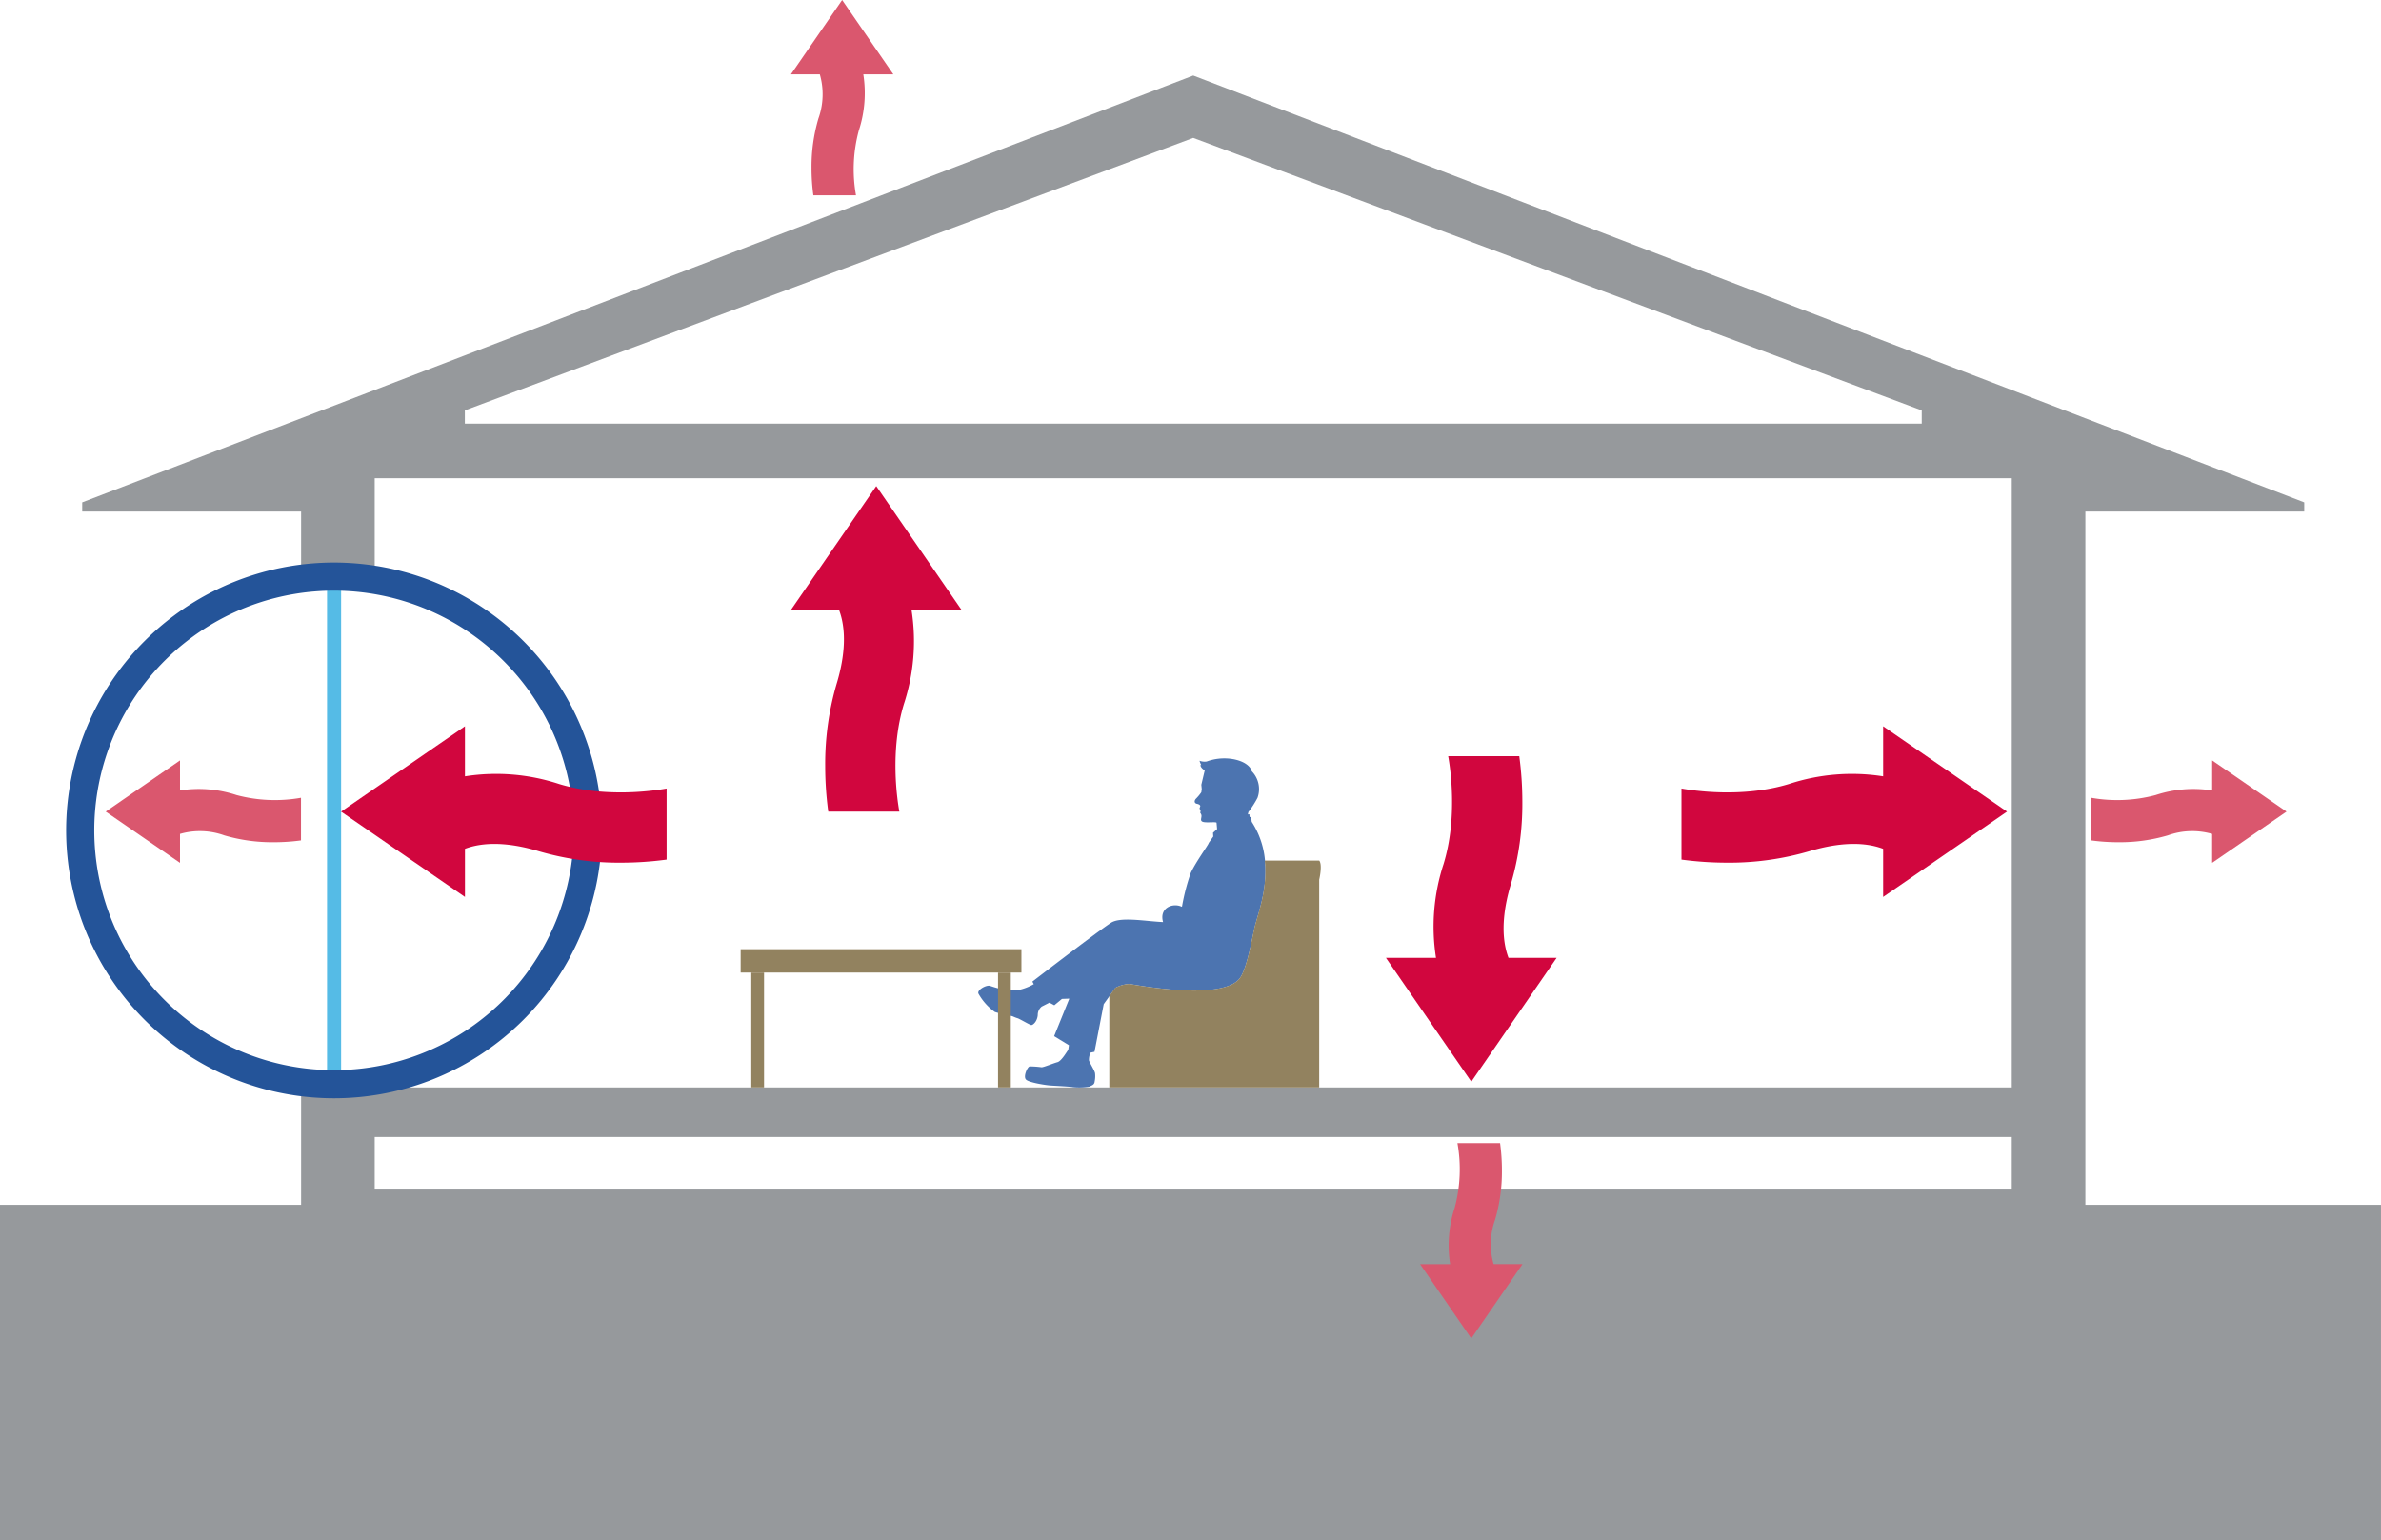 <svg id="グループ_3" data-name="グループ 3" xmlns="http://www.w3.org/2000/svg" xmlns:xlink="http://www.w3.org/1999/xlink" width="350.809" height="226.953" viewBox="0 0 350.809 226.953">
  <defs>
    <clipPath id="clip-path">
      <rect id="長方形_5" data-name="長方形 5" width="350.809" height="226.953" fill="none"/>
    </clipPath>
  </defs>
  <path id="パス_1" data-name="パス 1" d="M55.208,160.967h241.2v7.607H55.208ZM68.489,53.909,175.807,13.761,283.143,53.909v1.947H68.489ZM12.112,67.458v1.353H44.364v8.753H55.208V63.906h241.2v89.758H44.364v17.3H0V220.4H350.806V170.964H307.253V68.811H339.5V67.46L175.807,4.572Z" transform="translate(0 6.557)" fill="#96999c"/>
  <rect id="長方形_1" data-name="長方形 1" width="2.074" height="76.103" transform="translate(48.184 84.121)" fill="#55bbe6"/>
  <g id="グループ_2" data-name="グループ 2">
    <g id="グループ_1" data-name="グループ 1" clip-path="url(#clip-path)">
      <path id="パス_2" data-name="パス 2" d="M101.5,61.731a12.435,12.435,0,0,0-2-6.477l-.08-.674-.231-.041-.037-.4-.222.029.08-.351a14.1,14.1,0,0,0,1.346-2.1A3.77,3.77,0,0,0,99.5,47.8c-.161-.733-1.178-1.575-3.077-1.828a7.587,7.587,0,0,0-3.561.4,2.112,2.112,0,0,1-1.054-.114,3.536,3.536,0,0,0,.253.633H92l-.061-.012c.061.533.672.784.633.842l-.146.606L92.076,49.8l.063.628-.063.475a7,7,0,0,1-.769.93c-.253.241-.329.647.08.762.4.078.548.224.533.37l-.112.338.161.28-.049.372a.652.652,0,0,1,.168.582c-.027.309-.231.679.409.769s1.733-.066,1.823.088l.08.935-.6.545.037.548-.669.944c0,.229-1.928,2.814-2.673,4.481a32.075,32.075,0,0,0-1.271,4.927l-.136-.049c-1.327-.545-3.233.282-2.646,2.305-2.544-.112-6.236-.818-7.67.1-2.008,1.3-11.586,8.67-11.586,8.67l.209.372a8.022,8.022,0,0,1-2.137.845c-.127,0-1.587.041-1.967.041a16.9,16.9,0,0,1-2.342-.635c-.548-.166-1.925.594-1.714,1.137a8.27,8.27,0,0,0,2.42,2.714c.63.217,2.473.587,2.595.633s.465.209.757.292,1.76.966,2.006,1,.879-.5.966-1.46a1.577,1.577,0,0,1,.584-1.263L69.7,81.9l.716.385,1.127-.932,1.086-.041-2.237,5.53,2.179,1.331-.1.7c-.124.08-.957,1.631-1.592,1.8s-2.006.75-2.339.75a12.623,12.623,0,0,0-1.757-.124c-.336.083-.964,1.465-.548,1.925s2.972.837,3.559.881,3.1.161,3.347.246a9.025,9.025,0,0,0,2.517-.085c.119-.161.662-.161.706-.752a3.74,3.74,0,0,0,.058-1.2c-.034-.363-.852-1.638-.9-1.921a2.516,2.516,0,0,1,.234-1.122l.584-.129,1.358-7.022,1.718-2.393a4.993,4.993,0,0,1,2.05-.574c.414.024,13.848,2.7,16.352-.935.927-1.334,1.677-5.358,2.057-7.149.372-1.809,1.838-5.231,1.631-9.33" transform="translate(84.922 65.827)" fill="#4c74b0"/>
      <path id="パス_3" data-name="パス 3" d="M98.07,52.09H90.137l-.092.012c.024.248.061.487.073.752.207,4.1-1.256,7.521-1.631,9.33S87.36,68,86.433,69.333c-2.507,3.637-15.941.961-16.355.937a4.956,4.956,0,0,0-2.05.572c-.083.1-.487.674-.881,1.234V85.518H98.07V54.911s.518-2.193,0-2.821" transform="translate(96.297 74.704)" fill="#92825f"/>
      <rect id="長方形_2" data-name="長方形 2" width="41.368" height="3.444" transform="translate(109.127 139.855)" fill="#92825f"/>
      <rect id="長方形_3" data-name="長方形 3" width="1.879" height="16.922" transform="translate(110.694 143.299)" fill="#92825f"/>
      <rect id="長方形_4" data-name="長方形 4" width="1.882" height="16.922" transform="translate(147.048 143.299)" fill="#92825f"/>
      <path id="パス_4" data-name="パス 4" d="M64.516,61.551a29.638,29.638,0,0,0,1.129-13.877h7.375L60.446,29.423,47.874,47.674h7.091c1.331,3.515.589,7.762-.351,10.864A41.959,41.959,0,0,0,52.925,70.66a50.321,50.321,0,0,0,.453,6.728H63.852c-.309-1.714-1.424-8.977.665-15.836" transform="translate(68.657 42.196)" fill="#d1063e"/>
      <path id="パス_5" data-name="パス 5" d="M92.395,61.612a29.592,29.592,0,0,0-1.129,13.875H83.89L96.465,93.735l12.572-18.249h-7.091c-1.331-3.515-.589-7.762.351-10.864A42.055,42.055,0,0,0,103.986,52.5a50.384,50.384,0,0,0-.453-6.728H93.059c.309,1.714,1.422,8.977-.665,15.839" transform="translate(120.309 65.644)" fill="#d1063e"/>
      <path id="パス_6" data-name="パス 6" d="M91.06,78.7a17.749,17.749,0,0,0-.677,8.325H85.956L93.5,97.975l7.546-10.951H96.79A10.616,10.616,0,0,1,97,80.5a25.063,25.063,0,0,0,1.013-7.273,29.72,29.72,0,0,0-.27-4.036H91.46a21.918,21.918,0,0,1-.4,9.5" transform="translate(123.272 99.236)" fill="#da576e"/>
      <path id="パス_7" data-name="パス 7" d="M117.615,52.467a29.64,29.64,0,0,1,13.877-1.129V43.962l18.251,12.575L131.492,69.109V62.018c-3.512-1.331-7.762-.589-10.863.351a41.949,41.949,0,0,1-12.122,1.689,50.382,50.382,0,0,1-6.728-.453V53.131c1.716.309,8.977,1.424,15.836-.665" transform="translate(145.964 63.047)" fill="#d1063e"/>
      <path id="パス_8" data-name="パス 8" d="M136.079,51.132a17.749,17.749,0,0,1,8.325-.677V46.028l10.954,7.546L144.4,61.12V56.862a10.6,10.6,0,0,0-6.514.209,25.105,25.105,0,0,1-7.278,1.013,29.682,29.682,0,0,1-4.033-.27v-6.28a21.96,21.96,0,0,0,9.5-.4" transform="translate(181.53 66.01)" fill="#da576e"/>
      <path id="パス_9" data-name="パス 9" d="M80.864,73.521H78.795A35.324,35.324,0,1,1,68.45,48.54,35.2,35.2,0,0,1,78.795,73.521h4.14a39.466,39.466,0,1,0-39.457,39.462A39.469,39.469,0,0,0,82.935,73.521Z" transform="translate(5.742 48.835)" fill="#245499"/>
      <path id="パス_10" data-name="パス 10" d="M52.769,52.467a29.623,29.623,0,0,0-13.875-1.129V43.962L20.646,56.537,38.895,69.109V62.018c3.515-1.331,7.765-.589,10.864.351A41.971,41.971,0,0,0,61.88,64.058a50.352,50.352,0,0,0,6.728-.453V53.131c-1.714.309-8.977,1.424-15.839-.665" transform="translate(29.609 63.047)" fill="#d1063e"/>
      <path id="パス_11" data-name="パス 11" d="M25.672,51.132a17.752,17.752,0,0,0-8.325-.677V46.028L6.4,53.574,17.347,61.12V56.862a10.608,10.608,0,0,1,6.516.209,25.079,25.079,0,0,0,7.276,1.013,29.723,29.723,0,0,0,4.036-.27v-6.28a21.971,21.971,0,0,1-9.5-.4" transform="translate(9.173 66.01)" fill="#da576e"/>
      <path id="パス_12" data-name="パス 12" d="M57.862,19.276a17.749,17.749,0,0,0,.677-8.325h4.425L55.421,0,47.875,10.951H52.13a10.6,10.6,0,0,1-.209,6.519,25.152,25.152,0,0,0-1.013,7.276,29.653,29.653,0,0,0,.273,4.033h6.282a21.878,21.878,0,0,1,.4-9.5" transform="translate(68.659 0)" fill="#da576e"/>
    </g>
  </g>
</svg>
